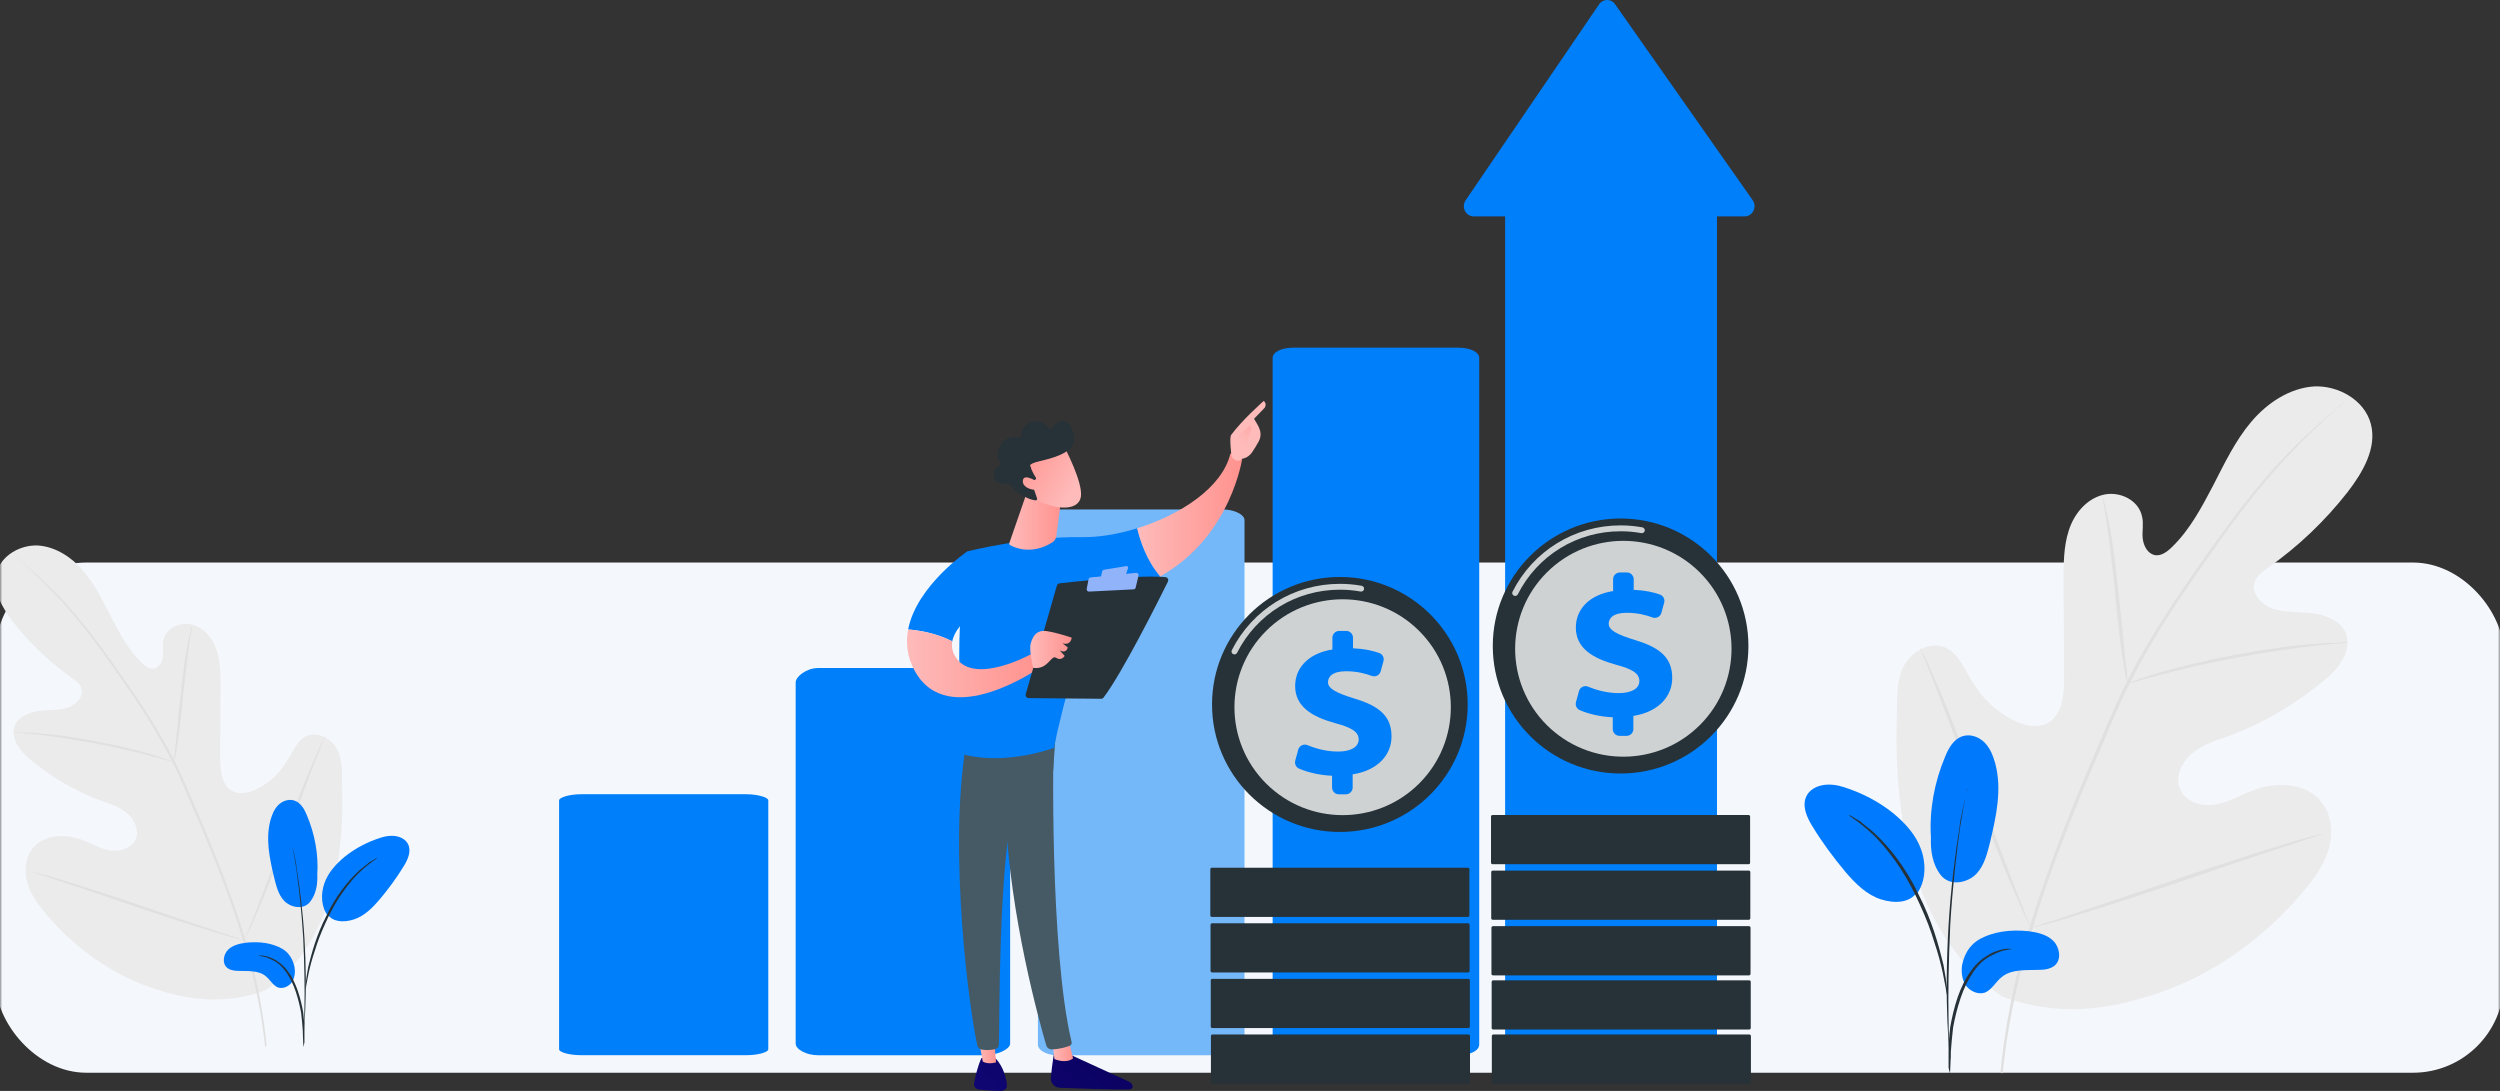 <svg width="550" height="240" viewBox="0 0 550 240" fill="none" xmlns="http://www.w3.org/2000/svg">
<rect x="0" y="0" width="550" height="240" fill="#333333" stroke="none"/>
<mask id="mask0" mask-type="alpha" maskUnits="userSpaceOnUse" x="0" y="28" width="550" height="213">
<rect y="28" width="550" height="212" fill="#C4C4C4"/>
</mask>
<g mask="url(#mask0)">
<rect x="-1" y="123.759" width="551.854" height="112.241" rx="20" fill="#F4F8FD"/>
<mask id="mask1" mask-type="alpha" maskUnits="userSpaceOnUse" x="-1" y="19" width="552" height="217">
<rect x="-1" y="19" width="551.854" height="217" rx="20" fill="#F4F8FD"/>
</mask>
<g mask="url(#mask1)">
<path d="M440.456 219.244C420.925 205.608 416.543 180.464 417.294 157.696C417.419 153.943 417.043 149.94 418.796 146.562C420.549 143.184 424.806 140.933 428.187 142.559C430.941 143.935 432.193 147.187 433.821 149.815C435.949 153.442 439.079 156.445 442.71 158.321C445.089 159.572 448.094 160.323 450.473 159.072C453.728 157.32 454.104 152.817 454.104 148.939C454.104 141.933 453.979 134.928 453.979 127.922C453.979 124.169 453.979 120.291 455.105 116.789C456.232 113.161 458.862 109.908 462.492 108.907C466.123 107.907 470.505 109.908 471.257 113.661C471.632 115.162 471.257 116.789 471.382 118.29C471.507 119.791 472.258 121.542 473.761 122.043C475.263 122.543 476.766 121.417 477.893 120.291C481.774 116.538 484.403 111.535 486.907 106.781C489.411 101.902 491.79 96.898 495.296 92.77C498.802 88.641 503.685 85.389 509.068 85.014C514.452 84.763 520.211 88.016 521.589 93.27C522.966 98.524 519.836 103.904 516.455 108.282C511.447 114.662 505.563 120.291 498.927 124.92C497.8 125.796 496.423 126.671 496.047 128.047C495.171 130.549 497.55 133.051 500.054 133.927C502.808 134.803 505.938 134.553 508.818 134.928C511.698 135.303 514.953 136.554 516.08 139.306C517.582 143.184 514.452 147.187 511.197 149.815C504.811 155.069 497.55 159.322 489.912 162.074C487.158 163.075 484.278 163.951 482.024 165.952C479.771 167.954 478.393 171.331 479.771 173.958C481.148 176.586 484.528 177.461 487.533 176.961C490.413 176.46 493.042 174.834 495.797 173.833C500.93 171.832 507.691 172.207 510.946 176.711C513.075 179.588 513.325 183.716 512.198 187.219C511.072 190.722 508.818 193.724 506.439 196.476C498.176 206.234 487.533 213.99 475.514 218.243C463.494 222.497 452.351 223.622 440.456 219.244Z" fill="#EBEBEB"/>
<path d="M440.08 236.007C440.957 227 442.835 216.367 446.215 204.983C449.596 193.599 454.228 181.339 459.612 168.704C460.989 165.577 462.241 162.45 463.618 159.322C464.996 156.32 466.248 153.192 467.75 150.315C470.63 144.56 473.885 139.181 477.14 134.177C480.396 129.173 483.651 124.545 486.656 120.291C489.786 116.038 492.666 112.035 495.545 108.532C501.18 101.527 506.438 96.523 510.194 93.145C512.072 91.519 513.575 90.268 514.576 89.392C515.077 89.017 515.453 88.642 515.703 88.391C515.954 88.141 516.079 88.141 516.079 88.141C516.079 88.141 515.954 88.266 515.703 88.516C515.453 88.767 515.077 89.142 514.576 89.517C513.575 90.393 512.072 91.644 510.32 93.395C506.689 96.773 501.555 101.902 495.921 108.907C493.167 112.41 490.162 116.288 487.157 120.667C484.152 124.92 480.897 129.549 477.641 134.553C474.386 139.557 471.256 144.936 468.376 150.69C466.874 153.568 465.622 156.57 464.244 159.697C462.992 162.825 461.615 165.827 460.238 169.08C454.854 181.715 450.222 193.849 446.841 205.358C443.461 216.742 441.457 227.25 440.581 236.257" fill="#E0E0E0"/>
<path d="M468.001 150.315C468.001 150.315 467.876 149.689 467.626 148.688C467.375 147.688 467.25 146.186 466.874 144.31C466.374 140.557 465.748 135.303 465.247 129.674C464.621 123.919 463.995 118.79 463.494 115.037C463.243 113.161 462.993 111.659 462.743 110.659C462.617 109.658 462.492 109.032 462.492 109.032C462.492 109.032 462.743 109.533 462.993 110.659C463.243 111.659 463.619 113.161 463.995 115.037C464.746 118.79 465.372 123.919 465.998 129.674C466.624 135.303 467.125 140.432 467.5 144.435C467.751 146.186 467.876 147.688 468.001 148.939C468.001 149.689 468.001 150.315 468.001 150.315Z" fill="#E0E0E0"/>
<path d="M516.454 141.308C516.454 141.308 515.828 141.433 514.576 141.558C513.324 141.683 511.571 141.808 509.317 142.058C504.935 142.558 498.8 143.434 492.039 144.685C485.403 145.936 479.394 147.312 475.011 148.563C472.883 149.064 471.13 149.564 469.878 149.939C468.626 150.315 468 150.44 468 150.44C468 150.44 468.626 150.189 469.753 149.689C470.88 149.314 472.633 148.688 474.761 148.063C479.018 146.812 485.028 145.311 491.789 144.06C498.55 142.809 504.685 141.933 509.067 141.683C511.321 141.433 513.073 141.433 514.325 141.433C515.703 141.182 516.454 141.182 516.454 141.308Z" fill="#E0E0E0"/>
<path d="M446.843 204.107C446.843 204.107 446.718 203.857 446.467 203.482C446.217 202.981 445.966 202.481 445.591 201.73C444.839 200.229 443.963 197.977 442.711 195.225C440.332 189.721 437.327 181.965 434.197 173.333C431.067 164.701 428.062 156.945 425.934 151.316C424.807 148.564 423.93 146.312 423.304 144.686C423.054 143.935 422.804 143.31 422.553 142.934C422.428 142.559 422.303 142.309 422.303 142.309C422.303 142.309 422.428 142.559 422.678 142.934C422.929 143.435 423.179 143.935 423.555 144.686C424.306 146.187 425.182 148.439 426.435 151.191C428.813 156.695 431.818 164.451 434.948 173.083C438.078 181.715 441.083 189.471 443.212 195.1C444.339 197.852 445.215 200.104 445.841 201.73C446.092 202.481 446.342 203.107 446.592 203.482C446.843 203.857 446.843 204.107 446.843 204.107Z" fill="#E0E0E0"/>
<path d="M511.322 183.341C511.322 183.341 511.071 183.466 510.695 183.591C510.195 183.716 509.569 183.966 508.817 184.216C507.065 184.717 504.811 185.592 501.931 186.468C496.172 188.345 488.159 191.097 479.269 194.099C470.38 197.102 462.367 199.729 456.482 201.48C453.603 202.356 451.224 203.106 449.471 203.482C448.72 203.732 448.094 203.857 447.593 203.982C447.217 204.107 446.967 204.107 446.967 204.107C446.967 204.107 447.217 203.982 447.593 203.857C448.094 203.732 448.72 203.482 449.471 203.231C451.224 202.731 453.477 201.98 456.357 200.98C462.116 199.103 470.13 196.351 479.019 193.349C487.908 190.346 495.921 187.719 501.806 185.968C504.686 185.092 507.065 184.341 508.817 183.966C509.569 183.716 510.195 183.591 510.695 183.466C511.071 183.466 511.196 183.341 511.322 183.341Z" fill="#E0E0E0"/>
<path d="M58.396 217.877C72.637 207.936 75.832 189.603 75.284 173.002C75.193 170.266 75.467 167.348 74.189 164.885C72.911 162.422 69.807 160.781 67.342 161.966C65.334 162.97 64.421 165.341 63.234 167.256C61.683 169.901 59.4 172.09 56.753 173.459C55.019 174.371 52.828 174.918 51.093 174.006C48.72 172.729 48.446 169.445 48.446 166.618C48.446 161.51 48.537 156.402 48.537 151.295C48.537 148.558 48.537 145.731 47.716 143.177C46.894 140.532 44.977 138.161 42.33 137.431C39.683 136.701 36.488 138.161 35.94 140.897C35.666 141.991 35.94 143.177 35.849 144.272C35.757 145.366 35.21 146.643 34.114 147.008C33.019 147.373 31.923 146.552 31.102 145.731C28.272 142.995 26.355 139.346 24.529 135.88C22.703 132.323 20.969 128.675 18.413 125.665C15.857 122.655 12.297 120.284 8.371 120.01C4.446 119.828 0.247 122.199 -0.757 126.03C-1.761 129.861 0.521 133.783 2.986 136.975C6.637 141.627 10.928 145.731 15.766 149.106C16.587 149.744 17.591 150.383 17.865 151.386C18.504 153.21 16.77 155.034 14.944 155.673C12.936 156.311 10.654 156.129 8.554 156.402C6.454 156.676 4.081 157.588 3.259 159.595C2.164 162.422 4.446 165.341 6.82 167.256C11.475 171.087 16.77 174.188 22.338 176.195C24.347 176.924 26.446 177.563 28.089 179.022C29.732 180.482 30.737 182.944 29.732 184.86C28.728 186.775 26.264 187.414 24.073 187.049C21.973 186.684 20.056 185.498 18.048 184.768C14.305 183.309 9.376 183.583 7.002 186.866C5.45 188.964 5.268 191.974 6.089 194.528C6.911 197.082 8.554 199.271 10.289 201.277C16.313 208.392 24.073 214.047 32.836 217.148C41.6 220.249 49.724 221.07 58.396 217.877Z" fill="#EBEBEB"/>
<path d="M58.67 230.099C58.031 223.532 56.662 215.78 54.197 207.479C51.732 199.179 48.355 190.241 44.429 181.029C43.425 178.749 42.512 176.468 41.508 174.188C40.504 171.999 39.591 169.719 38.496 167.621C36.396 163.426 34.023 159.504 31.649 155.855C29.276 152.207 26.902 148.832 24.712 145.731C22.429 142.63 20.33 139.711 18.23 137.157C14.122 132.05 10.288 128.401 7.55 125.939C6.18 124.753 5.085 123.841 4.355 123.202C3.99 122.929 3.716 122.655 3.533 122.473C3.35 122.29 3.259 122.29 3.259 122.29C3.259 122.29 3.35 122.381 3.533 122.564C3.716 122.746 3.99 123.02 4.355 123.294C5.085 123.932 6.18 124.844 7.458 126.121C10.106 128.584 13.848 132.323 17.956 137.431C19.965 139.985 22.155 142.812 24.346 146.005C26.537 149.106 28.911 152.48 31.284 156.129C33.657 159.777 35.94 163.699 38.039 167.895C39.135 169.993 40.048 172.182 41.052 174.462C41.965 176.742 42.969 178.931 43.973 181.302C47.898 190.515 51.276 199.362 53.74 207.753C56.205 216.053 57.666 223.715 58.305 230.282" fill="#E0E0E0"/>
<path d="M38.313 167.621C38.313 167.621 38.405 167.165 38.587 166.435C38.77 165.706 38.861 164.611 39.135 163.243C39.5 160.507 39.957 156.676 40.322 152.572C40.778 148.376 41.235 144.636 41.6 141.9C41.782 140.532 41.965 139.437 42.148 138.708C42.239 137.978 42.33 137.522 42.33 137.522C42.33 137.522 42.148 137.887 41.965 138.708C41.782 139.437 41.508 140.532 41.235 141.9C40.687 144.636 40.23 148.376 39.774 152.572C39.318 156.676 38.953 160.416 38.679 163.334C38.496 164.611 38.405 165.706 38.313 166.618C38.313 167.165 38.313 167.621 38.313 167.621Z" fill="#E0E0E0"/>
<path d="M2.987 161.054C2.987 161.054 3.443 161.145 4.356 161.236C5.269 161.327 6.547 161.419 8.19 161.601C11.385 161.966 15.858 162.604 20.788 163.516C25.626 164.429 30.007 165.432 33.202 166.344C34.754 166.709 36.032 167.074 36.945 167.347C37.858 167.621 38.315 167.712 38.315 167.712C38.315 167.712 37.858 167.53 37.036 167.165C36.215 166.891 34.937 166.435 33.385 165.979C30.281 165.067 25.899 163.972 20.97 163.06C16.041 162.148 11.568 161.51 8.373 161.327C6.729 161.145 5.451 161.145 4.539 161.145C3.534 160.963 2.987 160.963 2.987 161.054Z" fill="#E0E0E0"/>
<path d="M53.741 206.841C53.741 206.841 53.832 206.659 54.015 206.385C54.197 206.02 54.38 205.655 54.654 205.108C55.201 204.014 55.84 202.372 56.753 200.365C58.488 196.352 60.678 190.697 62.961 184.404C65.243 178.11 67.434 172.455 68.986 168.351C69.807 166.344 70.446 164.703 70.903 163.517C71.085 162.97 71.268 162.514 71.45 162.24C71.541 161.966 71.633 161.784 71.633 161.784C71.633 161.784 71.541 161.966 71.359 162.24C71.176 162.605 70.994 162.97 70.72 163.517C70.172 164.611 69.533 166.253 68.62 168.26C66.886 172.273 64.695 177.928 62.413 184.221C60.131 190.515 57.94 196.17 56.388 200.274C55.566 202.281 54.927 203.923 54.471 205.108C54.288 205.655 54.106 206.112 53.923 206.385C53.741 206.659 53.741 206.841 53.741 206.841Z" fill="#E0E0E0"/>
<path d="M6.729 191.7C6.729 191.7 6.912 191.791 7.186 191.883C7.551 191.974 8.007 192.156 8.555 192.339C9.833 192.704 11.476 193.342 13.576 193.98C17.775 195.349 23.617 197.355 30.099 199.544C36.58 201.733 42.422 203.649 46.713 204.926C48.812 205.564 50.547 206.111 51.825 206.385C52.372 206.567 52.829 206.658 53.194 206.75C53.468 206.841 53.65 206.841 53.65 206.841C53.65 206.841 53.468 206.75 53.194 206.659C52.829 206.567 52.372 206.385 51.825 206.202C50.547 205.838 48.904 205.29 46.804 204.561C42.605 203.193 36.763 201.186 30.281 198.997C23.8 196.808 17.958 194.893 13.667 193.616C11.568 192.977 9.833 192.43 8.555 192.156C8.007 191.974 7.551 191.883 7.186 191.791C6.912 191.791 6.821 191.7 6.729 191.7Z" fill="#E0E0E0"/>
<path d="M426.934 192.473C429.062 195.225 433.069 194.099 434.822 192.223C436.574 190.347 437.2 187.719 437.826 185.218C439.204 179.463 440.456 173.583 438.953 167.954C438.453 166.203 437.826 164.576 436.574 163.325C435.322 162.074 433.444 161.449 431.817 161.949C429.813 162.575 428.687 164.576 427.935 166.453C425.557 172.082 424.43 178.212 424.805 184.217C424.68 187.219 425.181 190.221 426.934 192.473Z" fill="#007AFF"/>
<g opacity="0.2">
<g opacity="0.2">
<path opacity="0.2" d="M426.934 192.473C429.062 195.225 433.069 194.099 434.822 192.223C436.574 190.347 437.2 187.719 437.826 185.218C439.204 179.463 440.456 173.583 438.953 167.954C438.453 166.203 437.826 164.576 436.574 163.325C435.322 162.074 433.444 161.449 431.817 161.949C429.813 162.575 428.687 164.576 427.935 166.453C425.557 172.082 424.43 178.212 424.805 184.217C424.68 187.219 425.181 190.221 426.934 192.473Z" fill="black"/>
</g>
</g>
<path d="M435.321 206.734C438.576 204.858 442.458 204.483 446.214 204.858C448.217 205.108 450.345 205.608 451.723 206.984C453.1 208.361 453.601 210.988 452.098 212.364C451.222 213.114 449.97 213.364 448.718 213.364C445.838 213.49 442.583 213.114 440.329 214.991C439.077 215.991 438.201 217.743 436.698 218.368C435.196 218.869 433.443 218.118 432.441 216.742C431.565 215.366 431.44 213.615 431.69 212.113C431.815 212.113 432.066 208.736 435.321 206.734Z" fill="#007AFF"/>
<path d="M421.55 196.852C423.678 194.099 423.803 190.221 422.676 186.969C421.55 183.716 419.171 181.089 416.416 178.837C413.286 176.336 409.655 174.459 405.774 173.208C404.271 172.708 402.644 172.457 401.141 172.708C399.514 172.958 398.011 173.834 397.385 175.21C396.384 177.336 397.51 179.838 398.762 181.84C400.891 185.343 403.395 188.72 406.024 191.848C408.153 194.35 410.657 196.852 413.787 197.852C416.917 198.853 420.172 198.603 421.675 196.351" fill="#007AFF"/>
<path d="M428.936 236.382C428.936 236.382 429.061 235.882 429.061 235.006C429.061 234.006 429.186 232.88 429.186 231.378C429.312 229.877 429.437 228.001 429.687 225.999C430.063 223.998 430.564 221.871 431.315 219.619C432.066 217.367 433.068 215.366 434.194 213.74C435.321 212.113 436.699 210.862 438.076 210.237C439.453 209.486 440.58 209.111 441.456 208.986C442.333 208.861 442.708 208.736 442.708 208.736C442.708 208.736 442.207 208.736 441.331 208.736C440.455 208.861 439.203 209.111 437.825 209.862C436.448 210.612 434.946 211.738 433.694 213.489C432.442 215.116 431.44 217.242 430.689 219.369C429.938 221.621 429.437 223.747 429.061 225.874C428.811 227.876 428.686 229.752 428.686 231.253C428.686 232.755 428.686 234.006 428.686 234.881C428.936 235.882 428.936 236.382 428.936 236.382Z" fill="#263238"/>
<path d="M429.062 233.505C429.062 233.505 429.062 233.255 429.062 232.88C429.062 232.38 429.062 231.879 428.937 231.129C428.812 229.627 428.686 227.376 428.686 224.623C428.561 219.119 428.686 211.613 429.062 203.357C429.563 195.1 430.439 187.594 431.191 182.215C431.441 180.839 431.566 179.588 431.817 178.587C431.942 177.462 432.192 176.586 432.317 175.835C432.443 175.085 432.568 174.584 432.693 174.084C432.818 173.709 432.818 173.458 432.818 173.458C432.818 173.458 432.693 173.709 432.693 174.084C432.568 174.584 432.443 175.085 432.317 175.835C432.067 176.586 431.942 177.462 431.691 178.587C431.441 179.588 431.19 180.839 431.065 182.215C430.189 187.594 429.187 195.1 428.686 203.482C428.186 211.863 428.186 219.369 428.436 224.874C428.561 227.626 428.686 229.753 428.812 231.379C428.937 232.129 428.937 232.63 429.062 233.13C429.062 233.38 429.062 233.505 429.062 233.505Z" fill="#263238"/>
<path d="M428.436 218.994C428.436 218.994 428.436 218.368 428.311 217.117C428.186 215.991 427.936 214.24 427.56 212.238C427.059 210.237 426.433 207.735 425.557 205.108C424.68 202.481 423.554 199.604 422.051 196.726C419.297 190.847 415.54 186.218 412.41 183.341C411.659 182.59 410.908 182.09 410.157 181.464C409.781 181.214 409.531 180.964 409.28 180.714C409.03 180.589 408.654 180.338 408.404 180.213C407.402 179.588 406.776 179.213 406.776 179.338C406.651 179.463 409.03 180.714 412.035 183.591C415.04 186.468 418.671 191.222 421.425 196.977C422.802 199.854 424.054 202.731 424.931 205.358C425.807 207.985 426.558 210.362 427.059 212.489C427.56 214.49 427.81 216.242 428.061 217.368C428.186 218.368 428.311 218.994 428.436 218.994Z" fill="#263238"/>
<path d="M68.256 198.359C66.704 200.365 63.783 199.545 62.505 198.176C61.227 196.808 60.77 194.893 60.314 193.069C59.31 188.873 58.397 184.586 59.492 180.482C59.858 179.205 60.314 178.019 61.227 177.107C62.14 176.195 63.509 175.739 64.696 176.104C66.156 176.56 66.978 178.019 67.525 179.387C69.26 183.492 70.082 187.961 69.808 192.339C69.899 194.528 69.534 196.717 68.256 198.359Z" fill="#007AFF"/>
<g opacity="0.2">
<g opacity="0.2">
<path opacity="0.2" d="M68.256 198.359C66.704 200.365 63.783 199.545 62.505 198.176C61.227 196.808 60.77 194.893 60.314 193.069C59.31 188.873 58.397 184.586 59.492 180.482C59.858 179.205 60.314 178.019 61.227 177.107C62.14 176.195 63.509 175.739 64.696 176.104C66.156 176.56 66.978 178.019 67.525 179.387C69.26 183.492 70.082 187.961 69.808 192.339C69.899 194.528 69.534 196.717 68.256 198.359Z" fill="black"/>
</g>
</g>
<path d="M62.141 208.757C59.767 207.388 56.937 207.115 54.199 207.388C52.738 207.571 51.187 207.936 50.182 208.939C49.178 209.942 48.813 211.858 49.908 212.861C50.547 213.408 51.46 213.591 52.373 213.591C54.473 213.682 56.846 213.408 58.489 214.776C59.402 215.506 60.041 216.783 61.137 217.239C62.232 217.604 63.51 217.057 64.24 216.053C64.879 215.05 64.971 213.773 64.788 212.679C64.697 212.679 64.514 210.216 62.141 208.757Z" fill="#007AFF"/>
<path d="M72.181 201.551C70.629 199.545 70.538 196.717 71.359 194.346C72.181 191.974 73.915 190.059 75.924 188.417C78.206 186.593 80.853 185.225 83.683 184.313C84.778 183.948 85.965 183.765 87.061 183.948C88.247 184.13 89.343 184.769 89.799 185.772C90.529 187.323 89.708 189.147 88.795 190.606C87.243 193.16 85.418 195.623 83.501 197.903C81.949 199.727 80.123 201.551 77.841 202.281C75.559 203.01 73.185 202.828 72.09 201.186" fill="#007AFF"/>
<path d="M66.794 230.373C66.794 230.373 66.703 230.008 66.703 229.37C66.703 228.64 66.612 227.819 66.612 226.725C66.52 225.63 66.429 224.262 66.246 222.803C65.972 221.343 65.607 219.793 65.06 218.151C64.512 216.509 63.782 215.05 62.96 213.864C62.139 212.678 61.134 211.766 60.13 211.31C59.126 210.763 58.304 210.489 57.666 210.398C57.026 210.307 56.753 210.216 56.753 210.216C56.753 210.216 57.118 210.216 57.757 210.216C58.396 210.307 59.309 210.489 60.313 211.037C61.317 211.584 62.412 212.405 63.325 213.682C64.238 214.867 64.968 216.418 65.516 217.969C66.064 219.61 66.429 221.161 66.703 222.711C66.885 224.171 66.977 225.539 66.977 226.633C66.977 227.728 66.977 228.64 66.977 229.278C66.794 230.008 66.794 230.373 66.794 230.373Z" fill="#263238"/>
<path d="M66.705 228.275C66.705 228.275 66.705 228.093 66.705 227.819C66.705 227.455 66.705 227.09 66.796 226.542C66.887 225.448 66.979 223.806 66.979 221.8C67.07 217.786 66.979 212.314 66.705 206.294C66.34 200.274 65.701 194.802 65.153 190.88C64.97 189.876 64.879 188.964 64.697 188.235C64.605 187.414 64.423 186.775 64.331 186.228C64.24 185.681 64.149 185.316 64.058 184.951C63.966 184.678 63.966 184.495 63.966 184.495C63.966 184.495 64.058 184.678 64.058 184.951C64.149 185.316 64.24 185.681 64.331 186.228C64.514 186.775 64.605 187.414 64.788 188.235C64.97 188.964 65.153 189.876 65.244 190.88C65.883 194.802 66.614 200.274 66.979 206.385C67.344 212.496 67.344 217.969 67.161 221.982C67.07 223.989 66.979 225.539 66.888 226.725C66.796 227.272 66.796 227.637 66.705 228.002C66.705 228.184 66.705 228.275 66.705 228.275Z" fill="#263238"/>
<path d="M67.161 217.695C67.161 217.695 67.161 217.239 67.252 216.327C67.344 215.506 67.526 214.229 67.8 212.77C68.165 211.31 68.622 209.486 69.261 207.571C69.9 205.655 70.721 203.557 71.817 201.46C73.825 197.173 76.564 193.798 78.846 191.7C79.393 191.153 79.941 190.788 80.489 190.332C80.763 190.15 80.945 189.967 81.128 189.785C81.31 189.694 81.584 189.511 81.767 189.42C82.497 188.964 82.954 188.69 82.954 188.782C83.045 188.873 81.31 189.785 79.12 191.883C76.929 193.981 74.281 197.447 72.273 201.642C71.269 203.74 70.356 205.838 69.717 207.753C69.078 209.669 68.53 211.401 68.165 212.952C67.8 214.411 67.618 215.688 67.435 216.509C67.344 217.239 67.252 217.695 67.161 217.695Z" fill="#263238"/>
</g>
</g>
<g clip-path="url(#clip0)">
<path d="M216.68 146.966H179.992C177.421 146.966 175.049 148.84 175.049 150.136V229.581C175.049 230.877 177.421 232.155 179.992 232.155H216.68C219.251 232.155 222.23 230.877 222.23 229.581V150.136C222.23 148.84 219.251 146.966 216.68 146.966Z" fill="#007FFA"/>
<path d="M169.033 176.094C169.033 175.422 166.718 174.731 164.147 174.731H127.867C125.296 174.731 123 175.422 123 176.094V230.84C123 231.511 125.296 232.145 127.867 232.145H164.137C166.708 232.145 169.023 231.511 169.023 230.84V176.094H169.033Z" fill="#007FFA"/>
<path d="M377.737 46.105C377.737 44.459 374.976 43.21 372.395 43.21H335.669C333.098 43.21 331.125 44.449 331.125 46.105V228.672C331.125 230.319 333.098 232.145 335.669 232.145H372.395C374.966 232.145 377.737 230.319 377.737 228.672V46.105Z" fill="#007FFA"/>
<path d="M273.792 114.421C273.792 113.21 271.572 112.084 269.001 112.084H232.731C230.159 112.084 228.338 113.21 228.338 114.421V229.817C228.338 231.029 230.159 232.155 232.731 232.155H269.001C271.572 232.155 273.792 231.038 273.792 229.817V114.421Z" fill="#75B8F9"/>
<path d="M325.432 78.763C325.432 77.401 323.393 76.492 320.822 76.492H284.551C281.98 76.492 279.979 77.401 279.979 78.763V229.799C279.979 231.161 281.98 232.146 284.551 232.146H320.822C323.393 232.146 325.432 231.152 325.432 229.799V78.763Z" fill="#007FFA"/>
<path d="M322.443 44.061L351.807 0.946C352.66 -0.303 354.444 -0.322 355.307 0.918L385.582 44.033C386.625 45.519 385.601 47.601 383.836 47.601H324.198C322.453 47.601 321.428 45.547 322.443 44.061Z" fill="#007FFA"/>
<path d="M356.533 170.17C372.063 170.17 384.653 157.612 384.653 142.121C384.653 126.629 372.063 114.071 356.533 114.071C341.002 114.071 328.412 126.629 328.412 142.121C328.412 157.612 341.002 170.17 356.533 170.17Z" fill="#263238"/>
<path opacity="0.78" d="M333.335 131.105C333.24 131.105 333.136 131.086 333.041 131.039C332.718 130.878 332.595 130.49 332.756 130.178C337.31 121.178 346.418 115.585 356.522 115.585C358.135 115.585 359.748 115.727 361.323 116.021C361.674 116.087 361.901 116.418 361.845 116.768C361.778 117.119 361.446 117.346 361.095 117.289C359.596 117.014 358.059 116.882 356.522 116.882C346.911 116.882 338.24 122.2 333.904 130.774C333.8 130.982 333.572 131.105 333.335 131.105Z" fill="white"/>
<path opacity="0.78" d="M373.966 159.518C383.261 150.246 383.261 135.212 373.966 125.94C364.67 116.668 349.598 116.668 340.302 125.94C331.006 135.212 331.006 150.246 340.302 159.518C349.598 168.791 364.67 168.791 373.966 159.518Z" fill="white"/>
<path d="M354.806 160.385V157.801C352.103 157.697 349.437 157.054 347.539 156.231C346.866 155.937 346.515 155.18 346.714 154.461L347.368 152.057C347.606 151.177 348.573 150.713 349.418 151.073C351.296 151.858 353.621 152.483 356.125 152.483C358.725 152.483 360.66 151.603 360.66 149.805C360.66 148.177 359.161 147.212 355.546 146.247C350.385 144.837 346.685 142.594 346.685 138.07C346.685 133.982 349.683 130.859 354.882 130.027V127.443C354.882 126.61 355.556 125.938 356.391 125.938H357.909C358.744 125.938 359.417 126.61 359.417 127.443V129.762C361.913 129.866 363.734 130.291 365.176 130.793C365.916 131.049 366.324 131.843 366.115 132.601L365.508 134.824C365.271 135.686 364.351 136.149 363.525 135.837C362.197 135.335 360.319 134.815 357.88 134.815C354.797 134.815 353.915 136.093 353.915 137.228C353.915 138.638 355.765 139.603 359.778 140.834C365.508 142.547 367.89 144.922 367.89 149.19C367.89 153.098 364.977 156.619 359.341 157.499V160.385C359.341 161.218 358.668 161.89 357.833 161.89H356.315C355.48 161.89 354.806 161.218 354.806 160.385Z" fill="#007FFA"/>
<path d="M384.682 190.128H328.365C328.175 190.128 328.023 189.977 328.023 189.788V179.643C328.023 179.454 328.175 179.302 328.365 179.302H384.682C384.872 179.302 385.024 179.454 385.024 179.643V189.788C385.033 189.967 384.881 190.128 384.682 190.128Z" fill="#263238"/>
<path d="M384.729 202.355H328.412C328.222 202.355 328.07 202.203 328.07 202.014V191.869C328.07 191.68 328.222 191.529 328.412 191.529H384.729C384.919 191.529 385.071 191.68 385.071 191.869V202.014C385.071 202.203 384.919 202.355 384.729 202.355Z" fill="#263238"/>
<path d="M384.776 214.581H328.459C328.269 214.581 328.117 214.43 328.117 214.241V204.096C328.117 203.907 328.269 203.755 328.459 203.755H384.776C384.966 203.755 385.117 203.907 385.117 204.096V214.241C385.117 214.43 384.966 214.581 384.776 214.581Z" fill="#263238"/>
<path d="M384.823 226.496H328.506C328.316 226.496 328.164 226.344 328.164 226.155V216.01C328.164 215.821 328.316 215.67 328.506 215.67H384.823C385.013 215.67 385.164 215.821 385.164 216.01V226.155C385.164 226.344 385.013 226.496 384.823 226.496Z" fill="#263238"/>
<path d="M384.862 238.41H328.545C328.355 238.41 328.203 238.259 328.203 238.07V227.925C328.203 227.736 328.355 227.584 328.545 227.584H384.862C385.052 227.584 385.203 227.736 385.203 227.925V238.07C385.213 238.249 385.052 238.41 384.862 238.41Z" fill="#263238"/>
<path d="M294.769 183.031C310.3 183.031 322.89 170.472 322.89 154.981C322.89 139.49 310.3 126.932 294.769 126.932C279.238 126.932 266.648 139.49 266.648 154.981C266.648 170.472 279.238 183.031 294.769 183.031Z" fill="#263238"/>
<path opacity="0.78" d="M271.581 143.966C271.486 143.966 271.382 143.947 271.287 143.9C270.964 143.739 270.841 143.351 271.002 143.039C275.556 134.039 284.664 128.446 294.768 128.446C296.381 128.446 297.994 128.588 299.569 128.872C299.92 128.938 300.148 129.269 300.091 129.619C300.024 129.97 299.692 130.197 299.341 130.14C297.842 129.866 296.305 129.733 294.768 129.733C285.157 129.733 276.486 135.051 272.15 143.625C272.046 143.843 271.818 143.966 271.581 143.966Z" fill="white"/>
<path opacity="0.78" d="M312.212 172.377C321.508 163.105 321.508 148.071 312.212 138.799C302.916 129.527 287.844 129.527 278.549 138.799C269.253 148.071 269.253 163.105 278.549 172.377C287.844 181.649 302.916 181.649 312.212 172.377Z" fill="white"/>
<path d="M293.053 173.246V170.662C290.349 170.558 287.683 169.914 285.785 169.091C285.112 168.798 284.761 168.041 284.96 167.321L285.614 164.918C285.852 164.038 286.819 163.574 287.664 163.934C289.542 164.719 291.867 165.344 294.371 165.344C296.971 165.344 298.906 164.464 298.906 162.666C298.906 161.038 297.407 160.073 293.793 159.107C288.631 157.697 284.931 155.454 284.931 150.931C284.931 146.843 287.929 143.72 293.128 142.887V140.304C293.128 139.471 293.802 138.799 294.637 138.799H296.155C296.99 138.799 297.663 139.471 297.663 140.304V142.622C300.159 142.726 301.98 143.152 303.422 143.654C304.162 143.909 304.57 144.704 304.361 145.461L303.754 147.685C303.517 148.546 302.597 149.01 301.771 148.698C300.443 148.196 298.565 147.676 296.126 147.676C293.043 147.676 292.161 148.953 292.161 150.089C292.161 151.499 294.011 152.464 298.024 153.694C303.754 155.407 306.136 157.782 306.136 162.05C306.136 165.959 303.223 169.479 297.587 170.359V173.246C297.587 174.078 296.914 174.75 296.079 174.75H294.561C293.726 174.75 293.053 174.078 293.053 173.246Z" fill="#007FFA"/>
<path d="M322.928 201.721H266.611C266.421 201.721 266.27 201.569 266.27 201.38V191.235C266.27 191.046 266.421 190.895 266.611 190.895H322.928C323.118 190.895 323.27 191.046 323.27 191.235V201.38C323.279 201.569 323.118 201.721 322.928 201.721Z" fill="#263238"/>
<path d="M322.975 213.947H266.658C266.468 213.947 266.316 213.796 266.316 213.607V203.462C266.316 203.273 266.468 203.121 266.658 203.121H322.975C323.165 203.121 323.317 203.273 323.317 203.462V213.607C323.317 213.796 323.165 213.947 322.975 213.947Z" fill="#263238"/>
<path d="M323.024 226.174H266.707C266.517 226.174 266.365 226.023 266.365 225.833V215.689C266.365 215.499 266.517 215.348 266.707 215.348H323.024C323.214 215.348 323.366 215.499 323.366 215.689V225.833C323.366 226.023 323.214 226.174 323.024 226.174Z" fill="#263238"/>
<path d="M323.061 238.41H266.744C266.554 238.41 266.402 238.259 266.402 238.069V227.925C266.402 227.735 266.554 227.584 266.744 227.584H323.061C323.251 227.584 323.402 227.735 323.402 227.925V238.069C323.412 238.249 323.251 238.41 323.061 238.41Z" fill="#263238"/>
<path d="M231.973 231.171C231.973 231.171 231.442 234.152 231.186 237.104C231.082 238.259 231.973 239.262 233.14 239.309C237.087 239.47 245.512 239.792 248.538 239.659C248.994 239.64 249.288 239.177 249.127 238.751C248.984 238.401 248.709 238.107 248.368 237.956L234.44 231.568L231.973 231.171Z" fill="url(#paint0_linear)"/>
<path d="M231.545 229.42L231.972 232.988C231.972 232.988 234.41 234.123 236.08 232.846L235.065 228.871L231.545 229.42Z" fill="url(#paint1_linear)"/>
<path d="M231.857 162.334C231.677 163.262 230.87 208.837 235.756 229.259C235.832 229.59 235.671 229.941 235.348 230.064C234.599 230.366 233.128 230.811 231.373 230.868C230.832 230.887 230.339 230.537 230.187 230.007C228.793 225.266 222.104 201.532 221.231 178.857C220.254 153.515 221.231 177.996 221.231 177.996L221.8 162.334H231.857Z" fill="#455A64"/>
<path d="M215.948 232.723C215.948 232.723 215.104 234.228 214.298 238.23C214.155 238.95 214.658 239.64 215.389 239.716C216.688 239.839 218.69 240.01 220.303 240C221.043 239.991 221.622 239.357 221.527 238.618C221.347 237.161 220.796 234.757 219.079 232.893L215.948 232.723Z" fill="url(#paint2_linear)"/>
<path d="M215.209 228.133L216.205 233.527C216.205 233.527 217.182 234.256 219.127 233.726L218.653 227.916L215.209 228.133Z" fill="url(#paint3_linear)"/>
<path d="M212.532 163.725C208.538 187.772 213.396 223.146 215.037 230.073C215.141 230.499 215.483 230.821 215.91 230.896C216.64 231.019 217.845 231.114 219.031 230.773C219.439 230.65 219.724 230.291 219.743 229.865C219.961 224.263 219.562 189.892 223.291 176.312C223.481 175.621 223.898 175.025 224.486 174.608L231.706 169.489L232.256 161.208L212.532 163.725Z" fill="#455A64"/>
<path d="M237.979 118.169C226.006 117.97 212.799 121.301 212.799 121.301C209.232 142.064 212.173 166.016 212.173 166.016C221.442 168.438 231.888 164.53 231.888 164.53C233.425 155.852 240.616 131.427 240.616 131.427C246.46 130.698 251.28 129.023 255.246 126.8C252.219 123.298 250.796 118.85 250.17 116.219C245.958 117.535 241.679 118.235 237.979 118.169Z" fill="#007FFA"/>
<path d="M273.337 100.586C272.16 99.167 270.671 99.838 270.671 99.838C268.906 107.258 259.675 113.276 250.188 116.22C250.804 118.85 252.237 123.308 255.263 126.8C271.003 117.97 273.337 100.586 273.337 100.586Z" fill="url(#paint4_linear)"/>
<path d="M273.053 100.946C273.176 101.334 271.753 101.93 270.909 100.33C270.88 99.564 270.415 96.29 270.871 95.665C273.309 92.344 278.043 88.189 278.043 88.189C278.84 88.975 278.186 89.751 278.186 89.751L275.89 92.135C276.374 92.996 276.952 93.735 277.228 94.775C277.436 95.57 277.313 96.413 276.905 97.132C276.506 97.851 275.956 98.797 275.434 99.536C274.457 100.936 273.053 100.946 273.053 100.946Z" fill="url(#paint5_linear)"/>
<path d="M274.884 93.687L272.797 95.457L272.143 97.217L274.012 99.28C274.012 99.28 274.638 95.788 275.103 95.031C275.558 94.274 275.321 93.905 274.884 93.687Z" fill="url(#paint6_linear)"/>
<path d="M217.4 132.866L212.808 121.301C212.808 121.301 201.632 128.882 199.791 138.487C201.907 138.638 205.749 139.187 209.506 141.089C210.332 136.556 217.4 132.866 217.4 132.866Z" fill="#007FFA"/>
<path d="M227.162 143.748C227.162 143.748 214.61 150.827 210.379 144.78C209.497 143.521 209.288 142.282 209.506 141.089C205.74 139.197 201.897 138.648 199.791 138.487C199.241 141.383 199.525 144.468 201.233 147.572C208.652 161.104 228.832 146.824 228.832 146.824L227.162 143.748Z" fill="url(#paint7_linear)"/>
<path d="M225.662 152.701L232.512 128.834C232.588 128.56 232.825 128.361 233.1 128.333C234.343 128.191 237.939 127.784 242.094 127.434C247.094 127.008 252.901 126.667 256.373 126.96C256.866 126.998 257.16 127.519 256.942 127.964C254.969 131.948 246.848 148.149 242.787 153.458C242.654 153.638 242.446 153.732 242.218 153.732L226.326 153.581C225.862 153.581 225.53 153.146 225.662 152.701Z" fill="#263238"/>
<path d="M242.797 125.361L247.768 124.538C248.034 124.49 248.252 124.746 248.166 125.002L247.673 126.487C247.626 126.62 247.521 126.714 247.379 126.724L242.597 127.358C242.351 127.386 242.142 127.169 242.199 126.923L242.502 125.626C242.54 125.494 242.654 125.39 242.797 125.361Z" fill="#91B3FA"/>
<path d="M239.077 129.563L239.485 127.434C239.522 127.216 239.703 127.055 239.921 127.036L249.949 126.024C250.291 125.986 250.556 126.298 250.48 126.629L249.845 129.279C249.797 129.487 249.608 129.648 249.389 129.657L239.589 130.15C239.266 130.159 239.02 129.875 239.077 129.563Z" fill="#91B3FA"/>
<path d="M227.313 146.928C227.313 146.928 226.354 143.01 226.743 141.629C227.132 140.238 227.872 138.458 230.358 138.856C232.844 139.253 235.775 140.294 235.775 140.294C235.775 140.294 235.624 142.102 233.736 141.515L234.902 142.424C234.902 142.424 234.732 143.871 233.138 143.095L234.229 144.297C234.229 144.297 233.546 145.49 232.369 144.723C231.193 143.957 230.643 147.401 227.313 146.928Z" fill="url(#paint8_linear)"/>
<path d="M225.862 108.478L222.057 119.465C221.991 119.645 222.067 119.853 222.237 119.939C223.271 120.506 227.019 122.162 231.526 119.314C231.99 119.021 232.313 118.529 232.389 117.98L233.622 108.469H225.862V108.478Z" fill="url(#paint9_linear)"/>
<path d="M234.145 98.305C234.145 98.305 238.329 106.16 237.788 109.33C237.248 112.5 232.068 112.273 227.542 109.699L224.383 101.22L234.145 98.305Z" fill="url(#paint10_linear)"/>
<path d="M227.742 105.535C227.922 105.45 227.998 105.233 227.884 105.062C227.552 104.551 226.916 103.51 226.717 102.602C226.717 102.602 225.968 102.119 228.634 101.485C231.3 100.851 235.275 99.857 236.11 97.596C236.926 95.391 234.781 89.845 231.366 94.265C231.233 94.435 230.977 94.435 230.854 94.265C230.294 93.536 228.823 92.031 226.784 92.94C224.867 93.791 224.658 95.192 224.687 95.902C224.696 96.11 224.507 96.271 224.307 96.233C223.34 96.053 221.025 95.892 219.934 98.268C219.042 100.226 219.621 101.334 220.152 101.873C220.323 102.053 220.247 102.337 220.01 102.413C219.374 102.602 218.558 103.141 218.634 104.627C218.748 106.68 221.044 106.501 221.698 106.406C221.803 106.387 221.916 106.425 221.983 106.51C222.543 107.135 225.076 109.766 227.818 110.078C228.055 110.106 228.235 109.87 228.159 109.643L226.973 106.207C226.916 106.046 226.992 105.876 227.154 105.8L227.742 105.535Z" fill="#263238"/>
<path d="M228.224 106.028C228.224 106.028 225.245 103.993 225.027 105.706C224.809 107.419 227.712 108.195 229.145 107.551L228.224 106.028Z" fill="url(#paint11_linear)"/>
</g>
<defs>
<linearGradient id="paint0_linear" x1="248.101" y1="227.046" x2="197.228" y2="282.522" gradientUnits="userSpaceOnUse">
<stop stop-color="#09005D"/>
<stop offset="1" stop-color="#1A0F91"/>
</linearGradient>
<linearGradient id="paint1_linear" x1="231.541" y1="231.157" x2="236.073" y2="231.157" gradientUnits="userSpaceOnUse">
<stop stop-color="#FEBBBA"/>
<stop offset="1" stop-color="#FF928E"/>
</linearGradient>
<linearGradient id="paint2_linear" x1="236.656" y1="216.553" x2="185.785" y2="272.028" gradientUnits="userSpaceOnUse">
<stop stop-color="#09005D"/>
<stop offset="1" stop-color="#1A0F91"/>
</linearGradient>
<linearGradient id="paint3_linear" x1="215.212" y1="230.926" x2="219.125" y2="230.926" gradientUnits="userSpaceOnUse">
<stop stop-color="#FEBBBA"/>
<stop offset="1" stop-color="#FF928E"/>
</linearGradient>
<linearGradient id="paint4_linear" x1="250.187" y1="113.244" x2="273.336" y2="113.244" gradientUnits="userSpaceOnUse">
<stop stop-color="#FEBBBA"/>
<stop offset="1" stop-color="#FF928E"/>
</linearGradient>
<linearGradient id="paint5_linear" x1="268.18" y1="109.373" x2="252.713" y2="144.655" gradientUnits="userSpaceOnUse">
<stop stop-color="#FEBBBA"/>
<stop offset="1" stop-color="#FF928E"/>
</linearGradient>
<linearGradient id="paint6_linear" x1="273.226" y1="97.632" x2="279.685" y2="87.678" gradientUnits="userSpaceOnUse">
<stop stop-color="#FEBBBA"/>
<stop offset="1" stop-color="#FF928E"/>
</linearGradient>
<linearGradient id="paint7_linear" x1="199.533" y1="145.95" x2="228.828" y2="145.95" gradientUnits="userSpaceOnUse">
<stop stop-color="#FEBBBA"/>
<stop offset="1" stop-color="#FF928E"/>
</linearGradient>
<linearGradient id="paint8_linear" x1="226.651" y1="142.887" x2="235.778" y2="142.887" gradientUnits="userSpaceOnUse">
<stop stop-color="#FEBBBA"/>
<stop offset="1" stop-color="#FF928E"/>
</linearGradient>
<linearGradient id="paint9_linear" x1="222.026" y1="114.711" x2="233.609" y2="114.711" gradientUnits="userSpaceOnUse">
<stop stop-color="#FEBBBA"/>
<stop offset="1" stop-color="#FF928E"/>
</linearGradient>
<linearGradient id="paint10_linear" x1="236.365" y1="107.361" x2="223.648" y2="99.585" gradientUnits="userSpaceOnUse">
<stop stop-color="#FEBBBA"/>
<stop offset="1" stop-color="#FF928E"/>
</linearGradient>
<linearGradient id="paint11_linear" x1="233.019" y1="110.251" x2="221.577" y2="103.254" gradientUnits="userSpaceOnUse">
<stop stop-color="#FEBBBA"/>
<stop offset="1" stop-color="#FF928E"/>
</linearGradient>
<clipPath id="clip0">
<rect width="263" height="240" fill="white" transform="translate(123)"/>
</clipPath>
</defs>
</svg>
